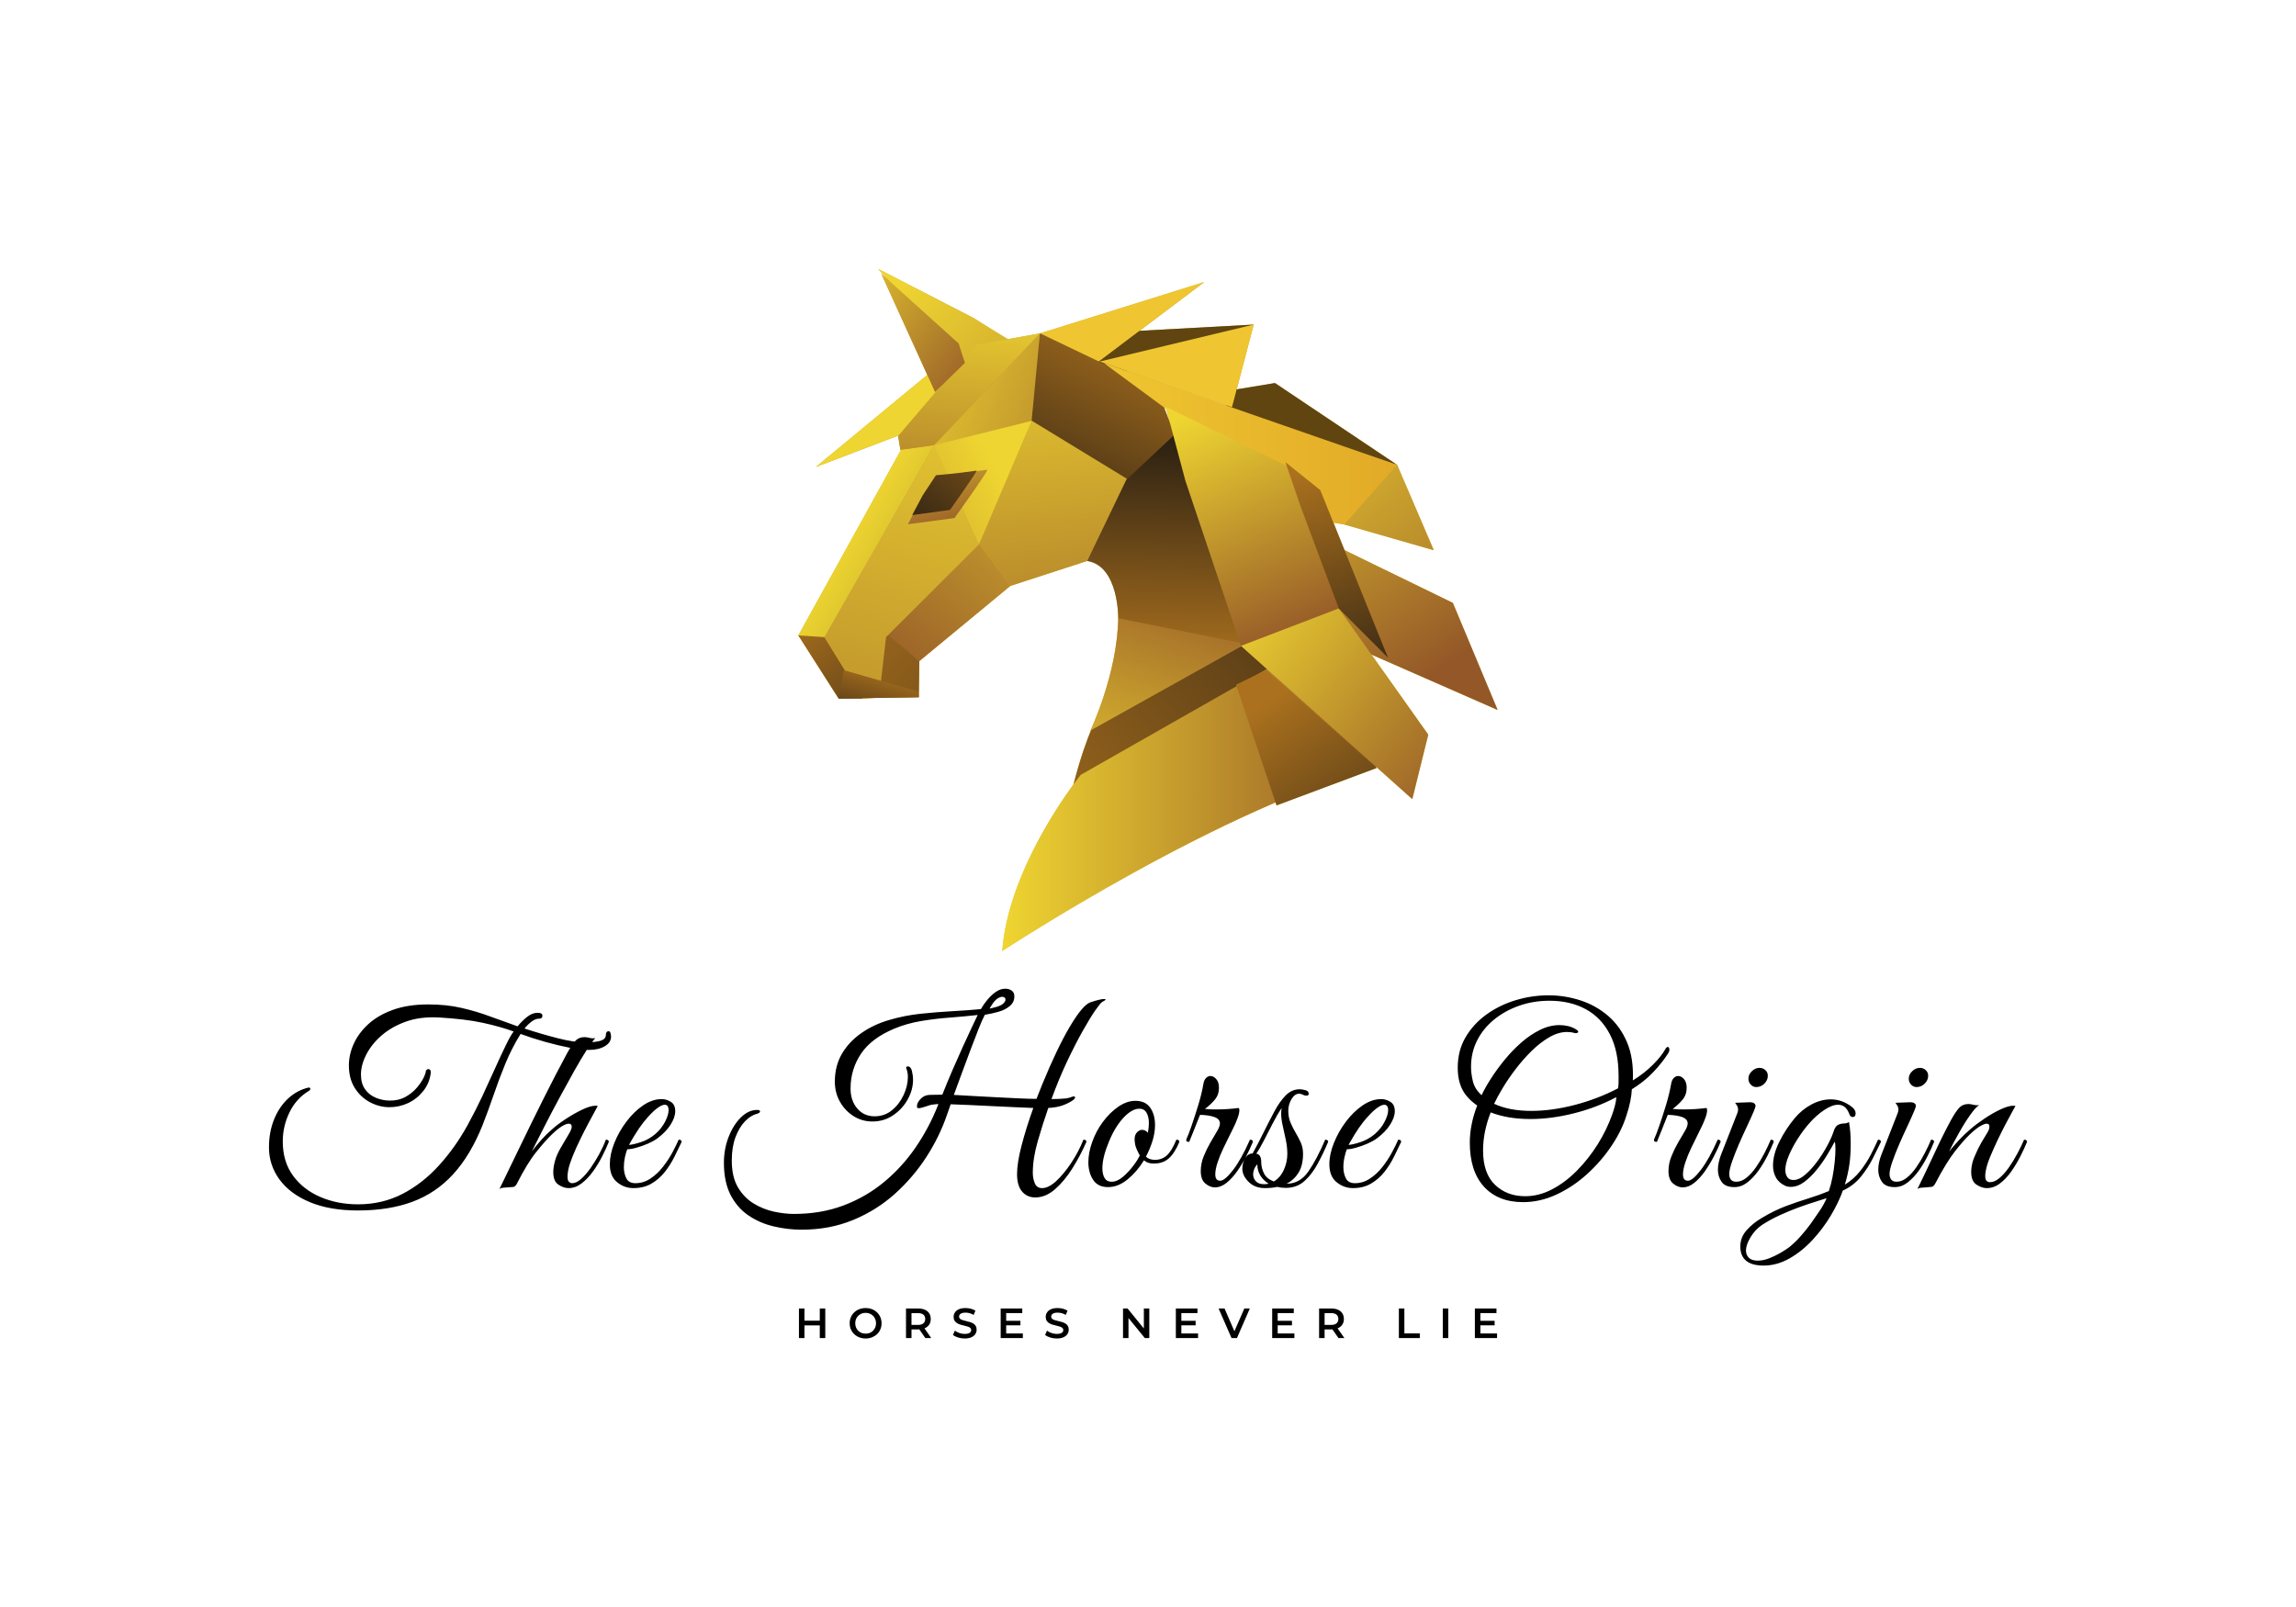 <svg xmlns="http://www.w3.org/2000/svg" viewBox="-11.27 66.355 597.54 418.387"><svg xmlns="http://www.w3.org/2000/svg" xmlns:xlink="http://www.w3.org/1999/xlink" id="Layer_1" x="196.5" y="136.355" viewBox="51.7 79 569.3 555.3" xml:space="preserve" height="177.524" width="182" preserveAspectRatio="xMinYMin" style="overflow: visible;"><linearGradient id="SVGID_1_" gradientUnits="userSpaceOnUse" x1="462.906" y1="-184.666" x2="-3.46" y2="1499.099" gradientTransform="matrix(1 0 0 -1 0 680)" style=""><stop offset="0" style="stop-color: #EFD531;"></stop><stop offset="1" style="stop-color: #945828;"></stop></linearGradient><path class="st0" d="M621,438.1l-36.4-87.2L496.4,308l-9-22.4l8.9,1.5l72.8,20.9l-29.9-69.5l-99.4-66.6l-31.2,5.1l13.8-52.7  l-92.9,5.1l52.7-39.7l-133.7,41.8l-32.2,5.8l2.9-2.1l-24.6-16.1L116.7,79l8.8,9.6l-6.2-5.6l37.4,82.3l-90.8,75l67.4-25.7l-0.4,0.5  l1.9,11.3l0.5-0.1L51.7,377.4l32.8,51.4h19.4l8.8-0.5l37.1-0.6l0.4-29.4l74.1-61.3l62.7-20.3l0,0l0,0c25.6,4.2,25.1,46.2,25.1,46.6  l0,0c-0.6,45.2-22.6,91.5-22.6,91.5l0.5-0.3c-2,4.6-8.3,20.5-14.3,44.2c-15,20.5-53.7,78.5-58,135.6c0,0,113-74.2,222.5-120.9  l0.8,2.3l81.6-30.5l-0.8-0.7c0.1,0,0.2-0.1,0.4-0.1l29.3,26.2l13-52.5L518.3,393L621,438.1z M351.2,193.1l2.8,10.5l-4.6-11.9  L351.2,193.1z M400.2,190.1v0.2l-80.3-27.9h0.1L400.2,190.1z" style="fill: url(#SVGID_1_);"></path><linearGradient id="SVGID_00000111895586727647037420000002310165540877456010_" gradientUnits="userSpaceOnUse" x1="147.236" y1="479.243" x2="381.444" y2="760.112" gradientTransform="matrix(1 0 0 1 0 -400)" style=""><stop offset="0" style="stop-color: #EFD531;"></stop><stop offset="1" style="stop-color: #945828;"></stop></linearGradient><polygon style="fill: url(#SVGID_00000111895586727647037420000002310165540877456010_);" points="227.7,139.4 194.6,119.1 116.7,79   188.1,156.9 "></polygon><linearGradient id="SVGID_00000115517230812238109640000018144540273294605739_" gradientUnits="userSpaceOnUse" x1="214.369" y1="997.534" x2="635.36" y2="664.644" gradientTransform="matrix(1 0 0 1 0 -400)" style=""><stop offset="0" style="stop-color: #EFD531;"></stop><stop offset="3.000000e-02" style="stop-color: #AB711E;"></stop><stop offset="1" style="stop-color: #1B1611;"></stop></linearGradient><path style="fill: url(#SVGID_00000115517230812238109640000018144540273294605739_);" d="M290.6,453.1c0,0-21.1,47-26,114.6  c0,0,146.6-103.6,262-132.9l-82.8-76.6L290.6,453.1z"></path><polygon class="st3" points="305.3,130.7 422.4,124.3 306.8,167.2 285.3,157.4 " style="fill: #604510;"></polygon><polygon class="st3" points="400.7,193.9 539.1,238.5 439.7,171.9 398.5,178.7 " style="fill: #604510;"></polygon><linearGradient id="SVGID_00000019638986042117858130000017741551841284852130_" gradientUnits="userSpaceOnUse" x1="214.527" y1="643.37" x2="-34.789" y2="779.983" gradientTransform="matrix(1 0 0 1 0 -400)" style=""><stop offset="0" style="stop-color: #EFD531;"></stop><stop offset="1" style="stop-color: #945828;"></stop></linearGradient><polygon style="fill: url(#SVGID_00000019638986042117858130000017741551841284852130_);" points="228.5,182.6 249.6,202.2   198.9,305 161.7,222.6 "></polygon><linearGradient id="SVGID_00000026136568660065648170000012798223306380721854_" gradientUnits="userSpaceOnUse" x1="303.553" y1="947.528" x2="383.173" y2="718.818" gradientTransform="matrix(1 0 0 1 0 -400)" style=""><stop offset="0" style="stop-color: #EFD531;"></stop><stop offset="1" style="stop-color: #945828;"></stop></linearGradient><path style="fill: url(#SVGID_00000026136568660065648170000012798223306380721854_);" d="M356.1,349.2l59.9,35l-126.5,70.6  c0,0,22-46.3,22.6-91.5L356.1,349.2z"></path><polygon class="st6" points="297,154.4 422.4,124.3 404.7,191.6 " style="fill: #EFC631;"></polygon><polygon class="st6" points="291.7,157.8 382.1,89.6 248.4,131.4 " style="fill: #EFC631;"></polygon><linearGradient id="SVGID_00000064339018637827824560000007638513268521156022_" gradientUnits="userSpaceOnUse" x1="344.044" y1="806.491" x2="348.564" y2="594.161" gradientTransform="matrix(1 0 0 1 0 -400)" style=""><stop offset="0" style="stop-color: #EFD531;"></stop><stop offset="3.000000e-02" style="stop-color: #AB711E;"></stop><stop offset="1" style="stop-color: #1B1611;"></stop></linearGradient><path style="fill: url(#SVGID_00000064339018637827824560000007638513268521156022_);" d="M326.4,210.5l31.6,3.4  c0,0,59.7,109.4,58,170.4l-103.9-20.9c0,0,0.6-42.4-25.1-46.6L275.4,273L326.4,210.5z"></path><linearGradient id="SVGID_00000141414671916461582960000018005798461190771117_" gradientUnits="userSpaceOnUse" x1="127.32" y1="544.35" x2="380.59" y2="650.23" gradientTransform="matrix(1 0 0 1 0 -400)" style=""><stop offset="0" style="stop-color: #EFD531;"></stop><stop offset="1" style="stop-color: #945828;"></stop></linearGradient><polygon style="fill: url(#SVGID_00000141414671916461582960000018005798461190771117_);" points="256.4,175.5 241.6,202.7   162.2,222.5 248.4,131.4 "></polygon><linearGradient id="SVGID_00000104676326832845538480000002605093382091554743_" gradientUnits="userSpaceOnUse" x1="322.111" y1="567.985" x2="123.167" y2="822.632" gradientTransform="matrix(1 0 0 1 0 -400)" style=""><stop offset="0" style="stop-color: #EFD531;"></stop><stop offset="1" style="stop-color: #945828;"></stop></linearGradient><polygon style="fill: url(#SVGID_00000104676326832845538480000002605093382091554743_);" points="182.6,305 198.1,301.8   224.3,337.1 150.2,398.3 123.1,378.8 "></polygon><linearGradient id="SVGID_00000113332455595487854570000014009517903717900471_" gradientUnits="userSpaceOnUse" x1="334.7" y1="510.305" x2="226.28" y2="724.895" gradientTransform="matrix(1 0 0 1 0 -400)" style=""><stop offset="0" style="stop-color: #EFD531;"></stop><stop offset="3.000000e-02" style="stop-color: #AB711E;"></stop><stop offset="1" style="stop-color: #1B1611;"></stop></linearGradient><polygon style="fill: url(#SVGID_00000113332455595487854570000014009517903717900471_);" points="248.4,131.4 343.7,177 358,213.9   315.1,254.1 240.9,210.1 "></polygon><linearGradient id="SVGID_00000016766005976570265450000003776656701950981529_" gradientUnits="userSpaceOnUse" x1="40.835" y1="753.174" x2="171.093" y2="927.102" gradientTransform="matrix(1 0 0 1 0 -400)" style=""><stop offset="0" style="stop-color: #EFD531;"></stop><stop offset="3.000000e-02" style="stop-color: #AB711E;"></stop><stop offset="1" style="stop-color: #1B1611;"></stop></linearGradient><polygon style="fill: url(#SVGID_00000016766005976570265450000003776656701950981529_);" points="65.3,369.5 73,378.8 103.9,428.8   84.5,428.8 51.7,377.4 "></polygon><linearGradient id="SVGID_00000115506705214495254840000000473124594365874599_" gradientUnits="userSpaceOnUse" x1="217.7" y1="918.55" x2="526.6" y2="918.55" gradientTransform="matrix(1 0 0 1 0 -400)" style=""><stop offset="0" style="stop-color: #EFD531;"></stop><stop offset="1" style="stop-color: #945828;"></stop></linearGradient><path style="fill: url(#SVGID_00000115506705214495254840000000473124594365874599_);" d="M281.6,490.9c0,0-58.6,72.4-63.9,143.4  c0,0,183.1-120.2,308.9-151l-90.2-80.5L281.6,490.9z"></path><linearGradient id="SVGID_00000086658794254453069960000017987590860842444440_" gradientUnits="userSpaceOnUse" x1="241.043" y1="515.324" x2="283.393" y2="896.504" gradientTransform="matrix(1 0 0 1 0 -400)" style=""><stop offset="0" style="stop-color: #EFD531;"></stop><stop offset="1" style="stop-color: #945828;"></stop></linearGradient><polygon style="fill: url(#SVGID_00000086658794254453069960000017987590860842444440_);" points="241.6,202.5 198.8,303.2   224.3,337.1 286.9,316.7 319.1,249.8 "></polygon><linearGradient id="SVGID_00000042012978877245758030000016198487151666807203_" gradientUnits="userSpaceOnUse" x1="93.843" y1="692.086" x2="410.083" y2="881.826" gradientTransform="matrix(1 0 0 1 0 -400)" style=""><stop offset="0" style="stop-color: #EFD531;"></stop><stop offset="1" style="stop-color: #1B1611;"></stop></linearGradient><polygon style="fill: url(#SVGID_00000042012978877245758030000016198487151666807203_);" points="135.3,226.1 162.2,222.5 73,378.8   51.7,377.4 "></polygon><linearGradient id="SVGID_00000041993315887861501080000004814531789696913577_" gradientUnits="userSpaceOnUse" x1="139.882" y1="615.36" x2="456.112" y2="805.1" gradientTransform="matrix(1 0 0 1 0 -400)" style=""><stop offset="0" style="stop-color: #EFD531;"></stop><stop offset="1" style="stop-color: #1B1611;"></stop></linearGradient><polygon style="fill: url(#SVGID_00000041993315887861501080000004814531789696913577_);" points="148.9,208.6 65.9,240.2 163,160   173.7,188.3 "></polygon><linearGradient id="SVGID_00000032646839536402219220000010821371204464587955_" gradientUnits="userSpaceOnUse" x1="410.329" y1="579.157" x2="566.189" y2="809.557" gradientTransform="matrix(1 0 0 1 0 -400)" style=""><stop offset="0" style="stop-color: #EFD531;"></stop><stop offset="1" style="stop-color: #945828;"></stop></linearGradient><polygon style="fill: url(#SVGID_00000032646839536402219220000010821371204464587955_);" points="455.8,288.2 584.5,350.9   621,438.1 488,379.7 "></polygon><linearGradient id="SVGID_00000111886039757620253570000001789926057913121965_" gradientUnits="userSpaceOnUse" x1="405.064" y1="745.188" x2="604.964" y2="895.967" gradientTransform="matrix(1 0 0 1 0 -400)" style=""><stop offset="0" style="stop-color: #EFD531;"></stop><stop offset="1" style="stop-color: #945828;"></stop></linearGradient><polygon style="fill: url(#SVGID_00000111886039757620253570000001789926057913121965_);" points="460,354.3 491.6,355.4   564.5,458.2 551.5,510.7 412,385.9 "></polygon><linearGradient id="SVGID_00000008132509628005598600000008480668538467586740_" gradientUnits="userSpaceOnUse" x1="34.201" y1="732.963" x2="438.061" y2="1056.234" gradientTransform="matrix(1 0 0 1 0 -400)" style=""><stop offset="0" style="stop-color: #EFD531;"></stop><stop offset="3.000000e-02" style="stop-color: #AB711E;"></stop><stop offset="1" style="stop-color: #1B1611;"></stop></linearGradient><polygon style="fill: url(#SVGID_00000008132509628005598600000008480668538467586740_);" points="118,371.5 150.2,398.3   149.8,427.7 117.4,428.1 "></polygon><linearGradient id="SVGID_00000052099536333235490530000017755330659563127962_" gradientUnits="userSpaceOnUse" x1="197.522" y1="518.575" x2="19.642" y2="1160.635" gradientTransform="matrix(1 0 0 1 0 -400)" style=""><stop offset="0" style="stop-color: #EFD531;"></stop><stop offset="1" style="stop-color: #945828;"></stop></linearGradient><polygon style="fill: url(#SVGID_00000052099536333235490530000017755330659563127962_);" points="162.2,222.5 73,378.8 103.9,428.8   117.4,428.1 123.1,378.8 198.8,303.2 "></polygon><linearGradient id="SVGID_00000127016656607560469220000008514247391129956232_" gradientUnits="userSpaceOnUse" x1="300.2" y1="621.3" x2="539.1" y2="621.3" gradientTransform="matrix(1 0 0 1 0 -400)" style=""><stop offset="0" style="stop-color: #EFC631;"></stop><stop offset="1" style="stop-color: #E2AA27;"></stop></linearGradient><polygon style="fill: url(#SVGID_00000127016656607560469220000008514247391129956232_);" points="300.2,155.5 539.1,238.5   496.2,287.1 441.1,277.8 377.6,212.5 "></polygon><linearGradient id="SVGID_00000036212058084071841860000009154489051762385578_" gradientUnits="userSpaceOnUse" x1="197.395" y1="498.75" x2="176.215" y2="732.54" gradientTransform="matrix(1 0 0 1 0 -400)" style=""><stop offset="0" style="stop-color: #EFD531;"></stop><stop offset="1" style="stop-color: #945828;"></stop></linearGradient><polygon style="fill: url(#SVGID_00000036212058084071841860000009154489051762385578_);" points="134.8,226.3 132.9,215   196.3,140.8 248.4,131.4 162.2,222.5 "></polygon><linearGradient id="SVGID_00000119830514795987139520000011833593057836054163_" gradientUnits="userSpaceOnUse" x1="379.044" y1="593.918" x2="460.364" y2="780.268" gradientTransform="matrix(1 0 0 1 0 -400)" style=""><stop offset="0" style="stop-color: #EFD531;"></stop><stop offset="1" style="stop-color: #945828;"></stop></linearGradient><polygon style="fill: url(#SVGID_00000119830514795987139520000011833593057836054163_);" points="449.8,239.6 491.6,355.4   412,385.9 366.8,251.5 350.7,191.1 "></polygon><linearGradient id="SVGID_00000170247575957834619050000015271419680056663739_" gradientUnits="userSpaceOnUse" x1="68.833" y1="475.923" x2="200.973" y2="576.723" gradientTransform="matrix(1 0 0 1 0 -400)" style=""><stop offset="0" style="stop-color: #EFD531;"></stop><stop offset="1" style="stop-color: #945828;"></stop></linearGradient><polygon style="fill: url(#SVGID_00000170247575957834619050000015271419680056663739_);" points="187.3,155.5 182.2,139.7   119.2,82.9 163,179.2 "></polygon><linearGradient id="SVGID_00000028288801309908356970000006876934401097510816_" gradientUnits="userSpaceOnUse" x1="154.304" y1="598.619" x2="181.404" y2="693.499" gradientTransform="matrix(1 0 0 1 0 -400)" style=""><stop offset="0" style="stop-color: #EFD531;"></stop><stop offset="1" style="stop-color: #945828;"></stop></linearGradient><path style="fill: url(#SVGID_00000028288801309908356970000006876934401097510816_);" d="M140.8,286.9l10.7-19.9l13.2-19.9  c0,0,22.5-1.9,40.8-4.6c1.7-0.2-26.7,39.3-26.7,39.3L140.8,286.9z"></path><linearGradient id="SVGID_00000107585187456432160350000016645394702467379857_" gradientUnits="userSpaceOnUse" x1="241.382" y1="571.995" x2="127.871" y2="712.605" gradientTransform="matrix(1 0 0 1 0 -400)" style=""><stop offset="0" style="stop-color: #EFD531;"></stop><stop offset="3.000000e-02" style="stop-color: #AB711E;"></stop><stop offset="1" style="stop-color: #1B1611;"></stop></linearGradient><path style="fill: url(#SVGID_00000107585187456432160350000016645394702467379857_);" d="M144.4,279.4l8.6-16.2l10.7-16.2  c0,0,18.3-1.5,33.1-3.8c1.3-0.2-21.6,32-21.6,32L144.4,279.4z"></path><linearGradient id="SVGID_00000071556378487149658470000012825039601043937205_" gradientUnits="userSpaceOnUse" x1="425.086" y1="556.756" x2="657.746" y2="823.296" gradientTransform="matrix(1 0 0 1 0 -400)" style=""><stop offset="0" style="stop-color: #EFD531;"></stop><stop offset="1" style="stop-color: #945828;"></stop></linearGradient><polygon style="fill: url(#SVGID_00000071556378487149658470000012825039601043937205_);" points="496.2,287.1 568.9,308   539.1,238.5 "></polygon><linearGradient id="SVGID_00000017516282122359361300000005314211264623189160_" gradientUnits="userSpaceOnUse" x1="462.381" y1="635.683" x2="537.481" y2="854.223" gradientTransform="matrix(1 0 0 1 0 -400)" style=""><stop offset="3.000000e-02" style="stop-color: #AB711E;"></stop><stop offset="1" style="stop-color: #1B1611;"></stop></linearGradient><polygon style="fill: url(#SVGID_00000017516282122359361300000005314211264623189160_);" points="448.2,236.3 476.6,259.1   531.7,395.5 491.6,355.4 460.6,272.4 "></polygon><linearGradient id="SVGID_00000015318451609136404930000005022317651205151134_" gradientUnits="userSpaceOnUse" x1="429.241" y1="824.99" x2="569.861" y2="1027.15" gradientTransform="matrix(1 0 0 1 0 -400)" style=""><stop offset="3.000000e-02" style="stop-color: #AB711E;"></stop><stop offset="1" style="stop-color: #1B1611;"></stop></linearGradient><polygon style="fill: url(#SVGID_00000015318451609136404930000005022317651205151134_);" points="408,417.5 441,515.8 522.6,485.3   432.3,405.7 "></polygon><linearGradient id="SVGID_00000052822617895237810140000013997759940784408481_" gradientUnits="userSpaceOnUse" x1="123.104" y1="802.787" x2="103.674" y2="872.937" gradientTransform="matrix(1 0 0 1 0 -400)" style=""><stop offset="0" style="stop-color: #EFD531;"></stop><stop offset="3.000000e-02" style="stop-color: #AB711E;"></stop><stop offset="1" style="stop-color: #1B1611;"></stop></linearGradient><polygon style="fill: url(#SVGID_00000052822617895237810140000013997759940784408481_);" points="88.7,405.7 149.1,422.9   149.8,427.7 84.5,428.8 "></polygon></svg><svg y="406.822" viewBox="1.03 2.84 181.68 7.92" x="196.66" height="7.92" width="181.68" style="overflow: visible;"><g fill="#000" style=""><path d="M7.88 10.65L6.45 10.65L6.45 2.95L7.88 2.95L7.88 10.65ZM2.46 10.65L1.03 10.65L1.03 2.95L2.46 2.95L2.46 10.65ZM6.56 7.35L2.34 7.35L2.34 6.13L6.56 6.13L6.56 7.35ZM18.39 10.76L18.39 10.76Q17.49 10.76 16.73 10.46Q15.97 10.16 15.41 9.63Q14.85 9.10 14.54 8.38Q14.23 7.66 14.23 6.80L14.23 6.80Q14.23 5.94 14.54 5.22Q14.85 4.50 15.41 3.97Q15.97 3.43 16.73 3.13Q17.49 2.84 18.38 2.84L18.38 2.84Q19.28 2.84 20.04 3.13Q20.79 3.43 21.35 3.97Q21.91 4.50 22.22 5.22Q22.53 5.94 22.53 6.80L22.53 6.80Q22.53 7.66 22.22 8.38Q21.91 9.11 21.35 9.64Q20.79 10.16 20.04 10.46Q19.28 10.76 18.39 10.76ZM18.38 9.50L18.38 9.50Q18.96 9.50 19.46 9.31Q19.95 9.11 20.32 8.74Q20.68 8.37 20.88 7.88Q21.09 7.39 21.09 6.80L21.09 6.80Q21.09 6.20 20.88 5.71Q20.68 5.22 20.32 4.86Q19.95 4.49 19.46 4.29Q18.96 4.09 18.38 4.09L18.38 4.09Q17.80 4.09 17.31 4.29Q16.82 4.49 16.45 4.86Q16.08 5.22 15.88 5.71Q15.68 6.20 15.68 6.80L15.68 6.80Q15.68 7.38 15.88 7.88Q16.08 8.37 16.45 8.74Q16.81 9.11 17.30 9.31Q17.80 9.50 18.38 9.50ZM30.32 10.65L28.89 10.65L28.89 2.95L32.04 2.95Q33.58 2.95 34.46 3.67Q35.33 4.40 35.33 5.69L35.33 5.69Q35.33 6.53 34.94 7.14Q34.54 7.75 33.81 8.08Q33.08 8.40 32.05 8.40L32.05 8.40L29.68 8.40L30.32 7.75L30.32 10.65ZM35.46 10.65L33.92 10.65L31.98 7.85L33.51 7.85L35.46 10.65ZM30.32 3.45L30.32 7.91L29.68 7.23L31.99 7.23Q32.93 7.23 33.41 6.82Q33.89 6.41 33.89 5.69L33.89 5.69Q33.89 4.95 33.41 4.55Q32.93 4.16 31.99 4.16L31.99 4.16L29.68 4.16L30.32 3.45ZM44.15 10.76L44.15 10.76Q43.25 10.76 42.43 10.50Q41.60 10.24 41.12 9.83L41.12 9.83L41.61 8.72Q42.08 9.09 42.76 9.33Q43.44 9.57 44.15 9.57L44.15 9.57Q44.76 9.57 45.13 9.44Q45.51 9.31 45.68 9.08Q45.86 8.86 45.86 8.57L45.86 8.57Q45.86 8.22 45.61 8.00Q45.35 7.79 44.95 7.66Q44.55 7.54 44.06 7.42Q43.57 7.31 43.08 7.17Q42.59 7.02 42.19 6.78Q41.79 6.54 41.54 6.15Q41.28 5.75 41.28 5.14L41.28 5.14Q41.28 4.51 41.62 3.99Q41.95 3.46 42.64 3.15Q43.33 2.84 44.39 2.84L44.39 2.84Q45.08 2.84 45.76 3.01Q46.44 3.19 46.95 3.52L46.95 3.52L46.50 4.63Q45.98 4.32 45.43 4.17Q44.88 4.03 44.37 4.03L44.37 4.03Q43.78 4.03 43.41 4.17Q43.04 4.31 42.87 4.54Q42.70 4.77 42.70 5.07L42.70 5.07Q42.70 5.42 42.95 5.64Q43.20 5.85 43.60 5.97Q44.00 6.09 44.50 6.21Q44.99 6.33 45.48 6.47Q45.97 6.61 46.37 6.84Q46.77 7.07 47.02 7.47Q47.27 7.87 47.27 8.47L47.27 8.47Q47.27 9.09 46.93 9.61Q46.60 10.13 45.90 10.44Q45.21 10.76 44.15 10.76ZM59.30 10.65L53.53 10.65L53.53 2.95L59.15 2.95L59.15 4.15L54.96 4.15L54.96 9.45L59.30 9.45L59.30 10.65ZM58.67 7.33L54.85 7.33L54.85 6.15L58.67 6.15L58.67 7.33ZM68.12 10.76L68.12 10.76Q67.22 10.76 66.40 10.50Q65.57 10.24 65.09 9.83L65.09 9.83L65.58 8.72Q66.04 9.09 66.73 9.33Q67.41 9.57 68.12 9.57L68.12 9.57Q68.73 9.57 69.10 9.44Q69.48 9.31 69.65 9.08Q69.83 8.86 69.83 8.57L69.83 8.57Q69.83 8.22 69.58 8.00Q69.32 7.79 68.92 7.66Q68.52 7.54 68.03 7.42Q67.54 7.31 67.05 7.17Q66.56 7.02 66.16 6.78Q65.76 6.54 65.50 6.15Q65.25 5.75 65.25 5.14L65.25 5.14Q65.25 4.51 65.59 3.99Q65.92 3.46 66.61 3.15Q67.30 2.84 68.35 2.84L68.35 2.84Q69.05 2.84 69.73 3.01Q70.41 3.19 70.92 3.52L70.92 3.52L70.47 4.63Q69.95 4.32 69.40 4.17Q68.85 4.03 68.34 4.03L68.34 4.03Q67.75 4.03 67.38 4.17Q67.01 4.31 66.84 4.54Q66.67 4.77 66.67 5.07L66.67 5.07Q66.67 5.42 66.92 5.64Q67.17 5.85 67.57 5.97Q67.97 6.09 68.46 6.21Q68.96 6.33 69.45 6.47Q69.94 6.61 70.34 6.84Q70.74 7.07 70.99 7.47Q71.24 7.87 71.24 8.47L71.24 8.47Q71.24 9.09 70.90 9.61Q70.56 10.13 69.87 10.44Q69.18 10.76 68.12 10.76ZM86.79 10.65L85.37 10.65L85.37 2.95L86.55 2.95L91.38 8.88L90.79 8.88L90.79 2.95L92.21 2.95L92.21 10.65L91.04 10.65L86.21 4.72L86.79 4.72L86.79 10.65ZM104.90 10.65L99.12 10.65L99.12 2.95L104.74 2.95L104.74 4.15L100.55 4.15L100.55 9.45L104.90 9.45L104.90 10.65ZM104.27 7.33L100.44 7.33L100.44 6.15L104.27 6.15L104.27 7.33ZM115.02 10.65L113.61 10.65L110.24 2.95L111.79 2.95L114.80 9.91L113.91 9.91L116.94 2.95L118.37 2.95L115.02 10.65ZM129.97 10.65L124.19 10.65L124.19 2.95L129.81 2.95L129.81 4.15L125.62 4.15L125.62 9.45L129.97 9.45L129.97 10.65ZM129.34 7.33L125.51 7.33L125.51 6.15L129.34 6.15L129.34 7.33ZM137.83 10.65L136.40 10.65L136.40 2.95L139.56 2.95Q141.10 2.95 141.97 3.67Q142.85 4.40 142.85 5.69L142.85 5.69Q142.85 6.53 142.45 7.14Q142.05 7.75 141.32 8.08Q140.59 8.40 139.57 8.40L139.57 8.40L137.19 8.40L137.83 7.75L137.83 10.65ZM142.98 10.65L141.44 10.65L139.49 7.85L141.02 7.85L142.98 10.65ZM137.83 3.45L137.83 7.91L137.19 7.23L139.50 7.23Q140.45 7.23 140.93 6.82Q141.41 6.41 141.41 5.69L141.41 5.69Q141.41 4.95 140.93 4.55Q140.45 4.16 139.50 4.16L139.50 4.16L137.19 4.16L137.83 3.45ZM162.61 10.65L157.16 10.65L157.16 2.95L158.59 2.95L158.59 9.44L162.61 9.44L162.61 10.65ZM170.02 10.65L168.59 10.65L168.59 2.95L170.02 2.95L170.02 10.65ZM182.71 10.65L176.94 10.65L176.94 2.95L182.56 2.95L182.56 4.15L178.37 4.15L178.37 9.45L182.71 9.45L182.71 10.65ZM182.08 7.33L178.26 7.33L178.26 6.15L182.08 6.15L182.08 7.33Z" transform="translate(0, 0)"></path></g></svg><svg y="323.702" viewBox="1.66 2.82 457.54 72.06" x="58.73" height="72.06" width="457.54" style="overflow: visible;"><g fill="#000" style=""><path d="M24.83 58.94L24.83 58.94Q31.17 58.94 36.42 56.22Q41.66 53.50 45.92 48.80Q50.18 44.10 53.38 38.27L53.38 38.27Q55.42 34.56 57.22 30.72Q59.01 26.88 60.54 23.46Q62.08 20.03 63.30 17.54Q64.51 15.04 65.34 13.95L65.34 13.95Q61.82 12.67 57.25 11.68Q52.67 10.69 45.82 10.30L45.82 10.30Q41.02 10.05 37.28 11.39Q33.54 12.74 30.94 15.01Q28.35 17.28 26.98 19.97Q25.60 22.66 25.60 25.15L25.60 25.15Q25.60 27.52 26.69 29.02Q27.78 30.53 29.54 31.23Q31.30 31.94 33.15 31.94L33.15 31.94Q35.46 31.94 37.18 30.98Q38.91 30.02 40.10 28.64Q41.28 27.26 41.89 26.02Q42.50 24.77 42.50 24.19L42.50 24.19L42.50 24.13Q42.82 23.74 43.14 23.74L43.14 23.74Q43.78 23.74 43.78 24.64L43.78 24.64Q43.46 27.39 41.82 29.44Q40.19 31.49 37.89 32.58Q35.58 33.66 33.02 33.66L33.02 33.66Q30.40 33.66 27.97 32.38Q25.54 31.10 24 28.67Q22.46 26.24 22.46 22.78L22.46 22.78Q22.46 19.97 23.71 17.18Q24.96 14.40 27.49 12.06Q30.02 9.73 33.92 8.32Q37.82 6.91 43.14 6.91L43.14 6.91Q47.87 6.91 51.74 7.81Q55.62 8.70 59.17 10.02Q62.72 11.33 66.37 12.61L66.37 12.61Q67.39 11.33 68.77 10.21Q70.14 9.09 71.55 9.09L71.55 9.09Q72.83 9.09 72.83 9.86L72.83 9.86Q72.83 10.62 71.94 10.62L71.94 10.62Q70.98 10.62 69.95 11.42Q68.93 12.22 68.16 13.18L68.16 13.18Q72.70 14.66 76.83 15.71Q80.96 16.77 83.97 16.77L83.97 16.77Q86.85 16.77 88.10 16.32Q89.34 15.87 89.34 14.85L89.34 14.85Q89.34 14.46 89.50 14.18Q89.66 13.89 90.11 13.89L90.11 13.89Q90.43 13.89 90.56 14.43Q90.69 14.98 90.69 15.30L90.69 15.30Q90.69 16.83 89.06 17.79Q87.42 18.75 84.99 18.75L84.99 18.75Q82.88 18.75 79.90 18.18Q76.93 17.60 73.60 16.67Q70.27 15.74 67.14 14.59L67.14 14.59Q64.77 18.43 63.14 22.43Q61.50 26.43 60.13 30.46Q58.75 34.50 57.22 38.40L57.22 38.40Q54.08 46.21 49.60 51.10Q45.12 56 39.01 58.27Q32.90 60.54 24.83 60.54L24.83 60.54Q17.47 60.54 12.29 58.37Q7.10 56.19 4.38 52.45Q1.66 48.70 1.66 44.10L1.66 44.10Q1.66 40.13 2.98 36.86Q4.29 33.60 6.62 31.42Q8.96 29.25 11.97 28.54L11.97 28.54Q12.42 28.54 12.42 28.86L12.42 28.86Q12.42 29.18 12.10 29.38L12.10 29.38Q8.77 31.36 7.01 34.98Q5.25 38.59 5.25 42.56L5.25 42.56Q5.25 47.81 7.90 51.46Q10.56 55.10 15.01 57.02Q19.46 58.94 24.83 58.94ZM61.63 54.98L61.63 54.98Q64.32 49.47 67.23 43.42Q70.14 37.38 73.22 31.23Q76.29 25.09 79.30 19.52L79.30 19.52Q80.38 17.60 81.31 16.51Q82.24 15.42 83.78 15.42L83.78 15.42Q84.35 15.42 85.12 15.62Q85.89 15.81 86.59 15.68L86.59 15.68Q85.76 16.58 84.32 18.82Q82.88 21.06 81.12 24.19Q79.36 27.33 77.41 30.94Q75.46 34.56 73.57 38.24Q71.68 41.92 70.08 45.12L70.08 45.12Q71.36 43.46 72.70 41.98Q74.05 40.51 75.33 39.42L75.33 39.42Q76.74 38.14 78.88 36.74Q81.02 35.33 83.17 34.30Q85.31 33.28 86.59 33.28L86.59 33.28Q87.04 33.28 87.23 33.34L87.23 33.34Q87.23 33.34 86.53 34.62Q85.82 35.90 84.77 37.89Q83.71 39.87 82.59 42.18Q81.47 44.48 80.64 46.56Q79.81 48.64 79.55 49.98L79.55 49.98Q79.36 51.01 79.36 51.71L79.36 51.71Q79.36 52.74 79.74 53.09Q80.13 53.44 80.58 53.44L80.58 53.44Q81.66 53.44 82.91 52.32Q84.16 51.20 85.38 49.47Q86.59 47.74 87.65 45.79Q88.70 43.84 89.34 42.11L89.34 42.11Q90.11 42.11 90.11 42.69L90.11 42.69Q89.41 44.42 88.35 46.50Q87.30 48.58 85.95 50.43Q84.61 52.29 83.01 53.50Q81.41 54.72 79.62 54.72L79.62 54.72Q78.34 54.72 76.99 53.82Q75.65 52.93 75.65 50.56L75.65 50.56Q75.65 49.86 75.78 49.06Q75.90 48.26 76.22 47.23L76.22 47.23Q76.61 45.95 77.50 44.38Q78.40 42.82 79.81 40.45L79.81 40.45Q80.45 39.36 80.45 38.72L80.45 38.72Q80.45 37.95 79.68 37.95L79.68 37.95Q79.04 37.95 77.95 38.59Q76.86 39.23 75.20 40.83L75.20 40.83Q73.60 42.37 71.23 45.31Q68.86 48.26 66.18 53.57L66.18 53.57Q65.73 54.40 65.18 54.43Q64.64 54.46 63.74 54.53L63.74 54.53Q63.17 54.59 62.59 54.62Q62.02 54.66 61.63 54.98ZM96.51 54.72L96.51 54.72Q94.14 54.72 92.26 53.18Q90.37 51.65 90.37 48.51L90.37 48.51Q90.37 45.89 91.55 42.94Q92.74 40 94.69 37.41Q96.64 34.82 99.04 33.18Q101.44 31.55 103.87 31.55L103.87 31.55Q105.09 31.55 106.24 32.26Q107.39 32.96 107.39 34.69L107.39 34.69Q107.39 36.29 106.18 38.21Q104.96 40.13 102.72 41.79L102.72 41.79Q101.76 42.50 100.29 43.14Q98.82 43.78 97.34 44.19Q95.87 44.61 94.91 44.61L94.91 44.61Q94.59 45.38 94.30 46.66Q94.02 47.94 94.02 49.28L94.02 49.28Q94.02 50.88 94.66 52.16Q95.30 53.44 97.02 53.44L97.02 53.44Q99.14 53.44 100.96 52.22Q102.78 51.01 104.22 49.15Q105.66 47.30 106.69 45.38Q107.71 43.46 108.29 42.11L108.29 42.11Q109.06 42.11 109.06 42.69L109.06 42.69Q108.22 44.48 107.17 46.59Q106.11 48.70 104.67 50.53Q103.23 52.35 101.22 53.54Q99.20 54.72 96.51 54.72ZM95.36 43.46L95.36 43.46Q96.26 43.46 98.37 42.78Q100.48 42.11 102.21 40.64L102.21 40.64Q103.87 39.17 104.77 37.41Q105.66 35.65 105.66 34.43L105.66 34.43Q105.66 33.02 104.64 33.02L104.64 33.02Q103.87 33.02 102.53 34.05Q101.18 35.07 99.20 37.50L99.20 37.50Q97.98 39.04 96.90 40.83Q95.81 42.62 95.36 43.46ZM140.29 65.54L140.29 65.54Q136.58 65.54 132.96 64.67Q129.34 63.81 126.43 61.82Q123.52 59.84 121.79 56.48Q120.06 53.12 120.06 48.13L120.06 48.13Q120.06 44.54 121.28 41.41Q122.50 38.27 124.48 36.32Q126.46 34.37 128.70 34.37L128.70 34.37Q129.47 34.37 129.47 34.75L129.47 34.75Q129.47 35.14 128.64 35.39L128.64 35.39Q127.04 35.78 125.54 37.34Q124.03 38.91 123.07 41.47Q122.11 44.03 122.11 47.55L122.11 47.55Q122.11 51.78 123.68 54.46Q125.25 57.15 127.74 58.69Q130.24 60.22 133.02 60.83Q135.81 61.44 138.30 61.44L138.30 61.44Q145.34 61.44 151.20 59.23Q157.06 57.02 161.76 53.12Q166.46 49.22 169.95 44.13Q173.44 39.04 175.74 33.22L175.74 33.22Q175.81 33.02 175.87 32.83L175.87 32.83Q174.85 32.90 174.14 33.02Q173.44 33.15 172.80 33.41L172.80 33.41Q171.39 33.92 170.69 33.92L170.69 33.92Q170.30 33.92 170.30 33.41L170.30 33.41Q170.30 32.51 171.23 31.52Q172.16 30.53 173.50 30.46L173.50 30.46Q174.02 30.46 174.94 30.43Q175.87 30.40 176.90 30.40L176.90 30.40Q178.11 27.33 179.52 24.06Q180.93 20.80 182.27 17.86Q183.62 14.91 184.64 12.74Q185.66 10.56 186.11 9.66L186.11 9.66Q182.59 10.05 178.82 10.34Q175.04 10.62 171.39 11.23Q167.74 11.84 164.48 13.18L164.48 13.18Q158.46 15.68 155.74 19.74Q153.02 23.81 153.02 28.80L153.02 28.80Q153.02 31.94 154.75 33.98Q156.48 36.03 159.30 36.03L159.30 36.03Q161.86 36.03 163.78 34.46Q165.70 32.90 166.82 30.50Q167.94 28.10 167.94 25.73L167.94 25.73Q167.94 24.96 167.78 24.35Q167.62 23.74 167.49 23.49L167.49 23.49Q167.49 23.04 167.87 23.04L167.87 23.04Q168.70 23.04 168.99 24.22Q169.28 25.41 169.28 26.56L169.28 26.56Q169.28 29.12 167.90 31.62Q166.53 34.11 164.13 35.74Q161.73 37.38 158.72 37.38L158.72 37.38Q156.03 37.38 153.82 36Q151.62 34.62 150.27 32.26Q148.93 29.89 148.93 27.01L148.93 27.01Q148.93 22.91 150.78 19.74Q152.64 16.58 155.87 14.34Q159.10 12.10 163.14 10.94L163.14 10.94Q167.04 9.79 171.23 9.34Q175.42 8.90 179.49 8.67Q183.55 8.45 186.94 8.13L186.94 8.13Q187.58 6.98 188.58 5.76Q189.57 4.54 190.78 3.68Q192.00 2.82 193.28 2.82L193.28 2.82Q194.24 2.82 194.94 3.30Q195.65 3.78 195.65 4.80L195.65 4.80Q195.65 6.34 194.46 7.33Q193.28 8.32 191.49 8.83Q189.70 9.34 187.97 9.60L187.97 9.60Q187.26 10.94 186.30 13.38Q185.34 15.81 184.22 18.78Q183.10 21.76 181.98 24.80Q180.86 27.84 179.90 30.46L179.90 30.46Q182.08 30.59 184.99 30.75Q187.90 30.91 190.98 31.07Q194.05 31.23 196.83 31.36Q199.62 31.49 201.41 31.49L201.41 31.49Q202.11 29.70 202.88 27.78L202.88 27.78Q206.85 18.11 210.18 12.54Q213.50 6.98 215.49 6.34L215.49 6.34Q218.05 5.50 219.01 5.50L219.01 5.50Q219.39 5.50 219.39 5.63L219.39 5.63Q219.39 5.82 218.50 6.27L218.50 6.27Q218.05 6.53 216.67 8.51Q215.30 10.50 213.38 13.92Q211.46 17.34 209.34 21.82Q207.23 26.30 205.31 31.55L205.31 31.55Q206.40 31.55 207.52 31.49Q208.64 31.42 209.22 31.36L209.22 31.36Q209.92 31.23 210.40 31.04Q210.88 30.85 211.14 30.85L211.14 30.85Q211.46 30.85 211.46 31.17L211.46 31.17Q211.46 31.36 210.94 31.81L210.94 31.81Q209.86 32.58 208.32 33.15Q206.78 33.73 204.48 33.86L204.48 33.86Q203.01 38.08 201.73 42.53Q200.45 46.98 200.45 50.75L200.45 50.75Q200.45 52.16 200.96 53.44Q201.47 54.72 202.88 54.72L202.88 54.72Q204.54 54.72 206.53 52.90Q208.51 51.07 210.43 48.19Q212.35 45.31 213.63 42.11L213.63 42.11Q214.40 42.11 214.40 42.69L214.40 42.69Q212.86 46.21 210.78 49.54Q208.70 52.86 206.24 55.01Q203.78 57.15 201.09 57.15L201.09 57.15Q198.98 57.15 197.66 55.62Q196.35 54.08 196.35 51.07L196.35 51.07Q196.35 48.13 197.54 43.58Q198.72 39.04 200.58 33.86L200.58 33.86Q198.66 33.79 195.84 33.66Q193.02 33.54 189.89 33.38Q186.75 33.22 183.87 33.09Q180.99 32.96 179.07 32.90L179.07 32.90Q178.82 33.66 178.56 34.37Q178.30 35.07 178.11 35.65L178.11 35.65Q176.19 41.28 172.77 46.59Q169.34 51.90 164.58 56.19Q159.81 60.48 153.70 63.01Q147.58 65.54 140.29 65.54ZM189.18 8L189.18 8Q189.82 7.87 190.30 7.74Q190.78 7.62 191.23 7.49L191.23 7.49Q192.38 7.10 192.86 6.59Q193.34 6.08 193.34 5.70L193.34 5.70Q193.34 4.93 192.45 4.93L192.45 4.93Q192.00 4.93 191.36 5.31Q190.72 5.70 190.08 6.59L190.08 6.59Q189.82 6.98 189.60 7.33Q189.38 7.68 189.18 8ZM220.03 54.46L220.03 54.46Q217.41 54.46 216.16 52.58Q214.91 50.69 214.91 48L214.91 48Q214.91 45.50 215.87 42.82L215.87 42.82Q216.90 39.87 218.72 37.44Q220.54 35.01 222.75 33.50Q224.96 32.00 227.14 32.00L227.14 32.00Q229.76 32.00 231.01 33.79Q232.26 35.58 232.26 38.34L232.26 38.34Q232.26 40.26 231.62 42.37Q230.98 44.48 229.89 46.53L229.89 46.53Q230.72 47.36 232.26 47.36L232.26 47.36Q234.05 47.36 235.33 46.21Q236.61 45.06 237.82 42.11L237.82 42.11Q238.59 42.11 238.59 42.69L238.59 42.69Q237.38 45.63 235.81 47.01Q234.24 48.38 231.81 48.32L231.81 48.32Q230.34 48.32 229.38 47.49L229.38 47.49Q227.58 50.43 225.12 52.45Q222.66 54.46 220.03 54.46ZM220.93 53.06L220.93 53.06Q222.40 53.06 223.87 51.81Q225.34 50.56 226.56 48.96Q227.78 47.36 228.29 46.21L228.29 46.21Q227.26 44.35 227.10 43.42Q226.94 42.50 226.94 42.05L226.94 42.05Q226.94 40.83 227.58 40.19Q228.22 39.55 228.86 39.55L228.86 39.55Q229.76 39.55 230.40 40.32L230.40 40.32Q230.53 39.62 230.59 39.01Q230.66 38.40 230.66 37.82L230.66 37.82Q230.66 36.16 230.05 35.10Q229.44 34.05 228.16 34.05L228.16 34.05Q226.82 34.05 225.34 35.20Q223.87 36.35 222.56 38.27Q221.25 40.19 220.29 42.56L220.29 42.56Q219.46 44.54 219.01 46.30Q218.56 48.06 218.56 49.54L218.56 49.54Q218.56 51.14 219.14 52.10Q219.71 53.06 220.93 53.06ZM240.45 41.92L240.45 41.92Q240.96 40.83 241.79 38.43Q242.62 36.03 243.52 33.09Q244.42 30.14 244.86 27.52L244.86 27.52Q245.06 26.50 245.57 26.02Q246.08 25.54 246.66 25.54L246.66 25.54Q247.49 25.54 248.19 26.34Q248.90 27.14 248.90 28.61L248.90 28.61Q248.90 30.40 247.84 31.68Q246.78 32.96 245.25 34.11L245.25 34.11Q245.89 34.18 246.59 34.21Q247.30 34.24 248.13 34.24L248.13 34.24Q251.14 34.24 254.08 33.86L254.08 33.86Q254.21 34.24 254.21 34.43L254.21 34.43Q254.21 35.26 253.73 36.54Q253.25 37.82 252.74 38.85L252.74 38.85Q252.48 39.42 251.71 40.93Q250.94 42.43 250.05 44.32Q249.15 46.21 248.54 48.03Q247.94 49.86 247.94 51.14L247.94 51.14Q247.94 52.80 249.22 52.80L249.22 52.80Q250.43 52.80 252.61 49.95Q254.78 47.10 256.96 42.11L256.96 42.11Q257.73 42.11 257.73 42.69L257.73 42.69Q257.02 44.42 255.97 46.46Q254.91 48.51 253.63 50.34Q252.35 52.16 250.88 53.34Q249.41 54.53 247.81 54.53L247.81 54.53Q246.59 54.53 245.38 53.54Q244.16 52.54 244.16 50.30L244.16 50.30Q244.16 48.32 244.93 46.43Q245.70 44.54 246.66 42.88Q247.62 41.22 248.38 39.94Q249.15 38.66 249.15 37.89L249.15 37.89Q249.15 36.74 247.71 36.22Q246.27 35.71 243.97 35.65L243.97 35.65Q242.82 38.59 242.24 40Q241.66 41.41 241.15 42.69L241.15 42.69Q240.13 42.69 240.45 41.92ZM260.86 54.72L260.86 54.72Q258.24 54.72 256.61 53.09Q254.98 51.46 254.98 49.66L254.98 49.66Q254.98 48.19 255.71 46.94Q256.45 45.70 257.66 45.70L257.66 45.70L257.73 45.57Q259.14 43.01 260.45 40.35Q261.76 37.70 263.36 34.69L263.36 34.69Q264.70 32.19 266.27 30.59Q267.84 28.99 269.95 28.99L269.95 28.99Q270.46 28.99 271.36 29.22Q272.26 29.44 272.26 30.14L272.26 30.14Q272.26 30.66 271.68 30.66L271.68 30.66Q271.23 30.66 270.69 30.40Q270.14 30.14 269.82 30.14L269.82 30.14Q268.61 30.14 267.78 31.55Q266.94 32.96 266.94 34.56L266.94 34.56Q266.94 36.29 267.52 37.66Q268.10 39.04 268.86 40.32Q269.63 41.60 270.21 42.91Q270.78 44.22 270.78 45.76L270.78 45.76Q270.78 48.83 269.60 50.72Q268.42 52.61 266.50 53.57L266.50 53.57L266.56 53.57Q269.95 53.57 272.16 50.40Q274.37 47.23 276.54 42.11L276.54 42.11Q277.31 42.11 277.31 42.69L277.31 42.69Q276.10 45.57 274.62 48.32Q273.15 51.07 271.17 52.86Q269.18 54.66 266.30 54.66L266.30 54.66Q265.09 54.66 264.06 54.40L264.06 54.40Q262.59 54.72 260.86 54.72ZM259.90 47.94L259.90 47.94Q259.90 49.47 260.61 50.88Q261.31 52.29 263.17 52.99L263.17 52.99Q264.83 52.03 265.76 50.02Q266.69 48 266.69 45.82L266.69 45.82Q266.69 44.03 266.30 42.18Q265.92 40.32 265.50 38.53Q265.09 36.74 265.09 35.33L265.09 35.33Q265.09 34.88 265.12 34.53Q265.15 34.18 265.22 33.86L265.22 33.86Q264.06 35.58 262.88 37.89Q261.70 40.19 260.61 42.30Q259.52 44.42 258.62 45.76L258.62 45.76Q259.90 45.95 259.90 47.94ZM257.79 51.14L257.79 51.14Q257.79 52.16 258.50 52.93Q259.20 53.70 260.61 53.70L260.61 53.70Q261.25 53.70 261.82 53.57L261.82 53.57Q260.48 52.74 259.68 51.46Q258.88 50.18 258.88 48.51L258.88 48.51Q258.30 49.15 258.05 49.82Q257.79 50.50 257.79 51.14ZM283.78 54.72L283.78 54.72Q281.41 54.72 279.52 53.18Q277.63 51.65 277.63 48.51L277.63 48.51Q277.63 45.89 278.82 42.94Q280.00 40 281.95 37.41Q283.90 34.82 286.30 33.18Q288.70 31.55 291.14 31.55L291.14 31.55Q292.35 31.55 293.50 32.26Q294.66 32.96 294.66 34.69L294.66 34.69Q294.66 36.29 293.44 38.21Q292.22 40.13 289.98 41.79L289.98 41.79Q289.02 42.50 287.55 43.14Q286.08 43.78 284.61 44.19Q283.14 44.61 282.18 44.61L282.18 44.61Q281.86 45.38 281.57 46.66Q281.28 47.94 281.28 49.28L281.28 49.28Q281.28 50.88 281.92 52.16Q282.56 53.44 284.29 53.44L284.29 53.44Q286.40 53.44 288.22 52.22Q290.05 51.01 291.49 49.15Q292.93 47.30 293.95 45.38Q294.98 43.46 295.55 42.11L295.55 42.11Q296.32 42.11 296.32 42.69L296.32 42.69Q295.49 44.48 294.43 46.59Q293.38 48.70 291.94 50.53Q290.50 52.35 288.48 53.54Q286.46 54.72 283.78 54.72ZM282.62 43.46L282.62 43.46Q283.52 43.46 285.63 42.78Q287.74 42.11 289.47 40.64L289.47 40.64Q291.14 39.17 292.03 37.41Q292.93 35.65 292.93 34.43L292.93 34.43Q292.93 33.02 291.90 33.02L291.90 33.02Q291.14 33.02 289.79 34.05Q288.45 35.07 286.46 37.50L286.46 37.50Q285.25 39.04 284.16 40.83Q283.07 42.62 282.62 43.46ZM328.06 58.37L328.06 58.37Q321.54 58.37 317.86 54.34Q314.18 50.30 314.18 42.88L314.18 42.88Q314.18 38.21 316.10 33.22L316.10 33.22Q313.41 31.36 312.22 29.02Q311.04 26.69 311.04 23.36L311.04 23.36Q311.04 18.94 313.06 15.49Q315.07 12.03 318.46 9.57Q321.86 7.10 326.08 5.82Q330.30 4.54 334.66 4.54L334.66 4.54Q338.94 4.54 342.98 5.86Q347.01 7.17 350.18 9.89Q353.34 12.61 355.10 16.77Q356.86 20.93 356.61 26.69L356.61 26.69Q359.62 24.83 361.82 22.62Q364.03 20.42 365.06 18.56L365.06 18.56Q365.38 17.98 365.70 17.98L365.70 17.98Q366.02 17.98 366.11 18.50Q366.21 19.01 365.76 19.71L365.76 19.71Q364.16 22.21 361.82 24.64Q359.49 27.07 356.35 28.99L356.35 28.99Q356.29 30.40 355.94 32.16Q355.58 33.92 354.94 35.84L354.94 35.84Q353.73 39.74 351.07 43.71Q348.42 47.68 344.77 51.01Q341.12 54.34 336.83 56.35Q332.54 58.37 328.06 58.37ZM330.18 34.62L330.18 34.62Q335.55 34.62 341.54 33.06Q347.52 31.49 352.77 28.74L352.77 28.74Q352.90 27.90 352.90 27.10Q352.90 26.30 352.90 25.54L352.90 25.54Q352.90 19.01 350.62 14.66Q348.35 10.30 344.32 8.13Q340.29 5.95 334.91 5.95L334.91 5.95Q330.75 5.95 327.07 7.23Q323.39 8.51 320.54 10.82Q317.70 13.12 316.10 16.26Q314.50 19.39 314.50 23.17L314.50 23.17Q314.50 24.90 314.98 26.91Q315.46 28.93 317.25 30.53L317.25 30.53Q318.14 28.61 319.68 26.21Q321.22 23.81 323.23 21.34Q325.25 18.88 327.58 16.83Q329.92 14.78 332.45 13.54Q334.98 12.29 337.54 12.29L337.54 12.29Q338.62 12.29 339.74 12.54Q340.86 12.80 341.89 13.44L341.89 13.44Q342.40 13.76 342.40 14.02L342.40 14.02Q342.40 14.21 342.11 14.34Q341.82 14.46 341.38 14.34L341.38 14.34Q340.54 14.08 339.52 14.08L339.52 14.08Q337.22 14.08 334.85 15.46Q332.48 16.83 330.24 19.04Q328.00 21.25 326.08 23.78Q324.16 26.30 322.72 28.70Q321.28 31.10 320.51 32.77L320.51 32.77Q324.42 34.62 330.18 34.62ZM328.58 56.83L328.58 56.83Q332.16 56.83 335.58 55.04Q339.01 53.25 342.05 50.18Q345.09 47.10 347.46 43.33Q349.82 39.55 351.23 35.58L351.23 35.58Q351.62 34.50 351.94 33.31Q352.26 32.13 352.32 31.04L352.32 31.04Q347.14 33.79 341.25 35.26Q335.36 36.74 329.98 36.74L329.98 36.74Q324.03 36.74 319.62 35.01L319.62 35.01Q317.63 40.06 317.63 44.93L317.63 44.93Q317.63 50.88 320.74 53.86Q323.84 56.83 328.58 56.83ZM362.18 41.92L362.18 41.92Q362.69 40.83 363.52 38.43Q364.35 36.03 365.25 33.09Q366.14 30.14 366.59 27.52L366.59 27.52Q366.78 26.50 367.30 26.02Q367.81 25.54 368.38 25.54L368.38 25.54Q369.22 25.54 369.92 26.34Q370.62 27.14 370.62 28.61L370.62 28.61Q370.62 30.40 369.57 31.68Q368.51 32.96 366.98 34.11L366.98 34.11Q367.62 34.18 368.32 34.21Q369.02 34.24 369.86 34.24L369.86 34.24Q372.86 34.24 375.81 33.86L375.81 33.86Q375.94 34.24 375.94 34.43L375.94 34.43Q375.94 35.26 375.46 36.54Q374.98 37.82 374.46 38.85L374.46 38.85Q374.21 39.42 373.44 40.93Q372.67 42.43 371.78 44.32Q370.88 46.21 370.27 48.03Q369.66 49.86 369.66 51.14L369.66 51.14Q369.66 52.80 370.94 52.80L370.94 52.80Q372.16 52.80 374.34 49.95Q376.51 47.10 378.69 42.11L378.69 42.11Q379.46 42.11 379.46 42.69L379.46 42.69Q378.75 44.42 377.70 46.46Q376.64 48.51 375.36 50.34Q374.08 52.16 372.61 53.34Q371.14 54.53 369.54 54.53L369.54 54.53Q368.32 54.53 367.10 53.54Q365.89 52.54 365.89 50.30L365.89 50.30Q365.89 48.32 366.66 46.43Q367.42 44.54 368.38 42.88Q369.34 41.22 370.11 39.94Q370.88 38.66 370.88 37.89L370.88 37.89Q370.88 36.74 369.44 36.22Q368.00 35.71 365.70 35.65L365.70 35.65Q364.54 38.59 363.97 40Q363.39 41.41 362.88 42.69L362.88 42.69Q361.86 42.69 362.18 41.92ZM383.04 54.46L383.04 54.46Q380.67 54.46 379.71 53.09Q378.75 51.71 378.75 49.92L378.75 49.92Q378.75 48.96 378.98 47.97Q379.20 46.98 379.52 46.14L379.52 46.14L383.81 35.20Q384.00 34.69 384.00 34.30L384.00 34.30Q384.00 33.66 383.68 33.18Q383.36 32.70 383.23 32.51L383.23 32.51L386.75 32.38Q387.71 32.32 388.13 32.61Q388.54 32.90 388.54 33.28L388.54 33.28Q388.54 33.66 388.10 34.69L388.10 34.69Q387.46 36.22 386.37 38.53Q385.28 40.83 384.22 43.26Q383.17 45.70 382.43 47.81Q381.70 49.92 381.70 51.07L381.70 51.07Q381.70 51.90 382.11 52.48Q382.53 53.06 383.55 53.06L383.55 53.06Q384.90 53.06 386.21 52Q387.52 50.94 388.67 49.28Q389.82 47.62 390.82 45.70Q391.81 43.78 392.51 42.11L392.51 42.11Q393.28 42.11 393.28 42.69L393.28 42.69Q392.64 44.29 391.62 46.34Q390.59 48.38 389.28 50.21Q387.97 52.03 386.40 53.25Q384.83 54.46 383.04 54.46ZM388.74 28.42L388.74 28.42Q387.90 28.42 387.30 27.78Q386.69 27.14 386.69 26.24L386.69 26.24Q386.69 25.15 387.58 24.29Q388.48 23.42 389.57 23.42L389.57 23.42Q390.46 23.42 391.10 24.00Q391.74 24.58 391.74 25.47L391.74 25.47Q391.74 26.62 390.85 27.52Q389.95 28.42 388.74 28.42ZM390.66 74.88L390.66 74.88Q384.58 74.88 384.58 69.89L384.58 69.89Q384.58 67.52 386.24 65.66Q387.90 63.81 390.21 62.46L390.21 62.46Q393.41 60.54 396.48 59.39Q399.55 58.24 402.37 57.38Q405.18 56.51 407.62 55.49L407.62 55.49Q408.19 53.82 408.58 51.81Q408.96 49.79 409.15 47.87L409.15 47.87Q409.34 45.95 409.34 44.54L409.34 44.54Q409.34 43.07 409.15 42.62L409.15 42.62Q408.45 43.97 407.26 45.95Q406.08 47.94 404.51 49.89Q402.94 51.84 401.22 53.12Q399.49 54.40 397.70 54.40L397.70 54.40Q397.06 54.40 396.48 54.21L396.48 54.21Q394.69 53.44 393.89 52.03Q393.09 50.62 393.09 48.83L393.09 48.83Q393.09 45.95 394.75 42.62Q396.42 39.30 398.72 36.54L398.72 36.54Q400.58 34.30 403.07 32.96Q405.57 31.62 408.13 31.62L408.13 31.62Q411.07 31.62 413.63 33.60L413.63 33.60Q414.59 34.37 414.59 35.26L414.59 35.26Q414.59 36.22 413.82 36.22L413.82 36.22Q413.18 36.22 412.93 35.39L412.93 35.39Q412.03 33.02 410.05 33.02L410.05 33.02Q408.45 33.02 406.40 34.40Q404.35 35.78 402.56 37.82L402.56 37.82Q401.02 39.55 399.58 41.79Q398.14 44.03 397.22 46.21Q396.29 48.38 396.29 49.98L396.29 49.98Q396.29 51.07 396.80 51.84Q397.31 52.61 398.40 52.61L398.40 52.61Q399.87 52.61 401.50 51.20Q403.14 49.79 404.64 47.74Q406.14 45.70 407.26 43.58Q408.38 41.47 408.83 40.06L408.83 40.06Q409.28 38.59 410.05 38.24Q410.82 37.89 411.58 37.89Q412.35 37.89 412.86 37.50L412.86 37.50Q413.12 38.91 413.22 40.35Q413.31 41.79 413.31 43.26L413.31 43.26Q413.31 46.21 412.96 48.64Q412.61 51.07 411.78 53.82L411.78 53.82Q414.08 52.42 415.78 50.27Q417.47 48.13 418.59 45.92Q419.71 43.71 420.42 42.11L420.42 42.11Q421.18 42.11 421.18 42.69L421.18 42.69Q420.35 44.42 419.10 46.91Q417.86 49.41 415.97 51.74Q414.08 54.08 411.26 55.36L411.26 55.36Q410.18 58.43 408.16 61.82Q406.14 65.22 403.39 68.19Q400.64 71.17 397.38 73.02Q394.11 74.88 390.66 74.88ZM389.12 73.60L389.12 73.60Q390.53 73.60 392.10 72.99Q393.66 72.38 395.07 71.55Q396.48 70.72 397.25 70.14L397.25 70.14Q398.72 68.99 400.26 67.26Q401.79 65.54 402.94 63.94L402.94 63.94Q404.03 62.40 405.18 60.70Q406.34 59.01 407.04 57.34L407.04 57.34L404.42 58.18Q402.30 58.82 399.78 59.74Q397.25 60.67 394.75 61.82Q392.26 62.98 390.21 64.32L390.21 64.32Q388.42 65.54 387.23 67.52Q386.05 69.50 386.05 70.98L386.05 70.98Q386.05 72.06 386.78 72.83Q387.52 73.60 389.12 73.60ZM424.77 54.46L424.77 54.46Q422.40 54.46 421.44 53.09Q420.48 51.71 420.48 49.92L420.48 49.92Q420.48 48.96 420.70 47.97Q420.93 46.98 421.25 46.14L421.25 46.14L425.54 35.20Q425.73 34.69 425.73 34.30L425.73 34.30Q425.73 33.66 425.41 33.18Q425.09 32.70 424.96 32.51L424.96 32.51L428.48 32.38Q429.44 32.32 429.86 32.61Q430.27 32.90 430.27 33.28L430.27 33.28Q430.27 33.66 429.82 34.69L429.82 34.69Q429.18 36.22 428.10 38.53Q427.01 40.83 425.95 43.26Q424.90 45.70 424.16 47.81Q423.42 49.92 423.42 51.07L423.42 51.07Q423.42 51.90 423.84 52.48Q424.26 53.06 425.28 53.06L425.28 53.06Q426.62 53.06 427.94 52Q429.25 50.94 430.40 49.28Q431.55 47.62 432.54 45.70Q433.54 43.78 434.24 42.11L434.24 42.11Q435.01 42.11 435.01 42.69L435.01 42.69Q434.37 44.29 433.34 46.34Q432.32 48.38 431.01 50.21Q429.70 52.03 428.13 53.25Q426.56 54.46 424.77 54.46ZM430.46 28.42L430.46 28.42Q429.63 28.42 429.02 27.78Q428.42 27.14 428.42 26.24L428.42 26.24Q428.42 25.15 429.31 24.29Q430.21 23.42 431.30 23.42L431.30 23.42Q432.19 23.42 432.83 24.00Q433.47 24.58 433.47 25.47L433.47 25.47Q433.47 26.62 432.58 27.52Q431.68 28.42 430.46 28.42ZM430.66 54.98L430.66 54.98Q432.96 50.30 435.07 45.73Q437.18 41.15 439.42 36.99L439.42 36.99Q440.70 34.69 441.60 33.76Q442.50 32.83 443.97 32.83L443.97 32.83Q444.48 32.83 445.06 32.99Q445.63 33.15 446.21 33.15L446.21 33.15Q446.59 33.15 446.78 33.09L446.78 33.09Q445.89 33.60 444.45 35.62Q443.01 37.63 441.54 40.26Q440.06 42.88 438.91 45.18L438.91 45.18Q440.13 43.71 441.47 42.24Q442.82 40.77 444.42 39.42L444.42 39.42Q445.95 38.08 448.10 36.64Q450.24 35.20 452.29 34.24Q454.34 33.28 455.55 33.28L455.55 33.28Q456.00 33.28 456.19 33.34L456.19 33.34Q456.19 33.34 455.49 34.59Q454.78 35.84 453.73 37.86Q452.67 39.87 451.58 42.14Q450.50 44.42 449.63 46.50Q448.77 48.58 448.51 49.98L448.51 49.98Q448.32 50.82 448.32 51.52L448.32 51.52Q448.32 52.54 448.70 52.86Q449.09 53.18 449.54 53.18L449.54 53.18Q450.75 53.18 452.03 52.10Q453.31 51.01 454.50 49.31Q455.68 47.62 456.70 45.70Q457.73 43.78 458.43 42.11L458.43 42.11Q459.20 42.11 459.20 42.69L459.20 42.69Q458.50 44.42 457.44 46.50Q456.38 48.58 455.07 50.43Q453.76 52.29 452.16 53.50Q450.56 54.72 448.70 54.72L448.70 54.72Q447.42 54.72 446.05 53.82Q444.67 52.93 444.67 50.50L444.67 50.50Q444.67 49.79 444.80 48.99Q444.93 48.19 445.25 47.23L445.25 47.23Q445.76 45.95 446.46 44.48Q447.17 43.01 448.77 40.45L448.77 40.45Q449.22 39.74 449.31 39.36Q449.41 38.98 449.41 38.72L449.41 38.72Q449.41 37.95 448.70 37.95L448.70 37.95Q448.13 37.95 447.01 38.59Q445.89 39.23 444.22 40.83L444.22 40.83Q442.62 42.37 440.42 45.18Q438.21 48 435.33 53.50L435.33 53.50Q434.88 54.34 434.34 54.40Q433.79 54.46 432.83 54.53L432.83 54.53Q432.19 54.59 431.62 54.62Q431.04 54.66 430.66 54.98Z" transform="translate(0, 0)"></path></g></svg></svg>